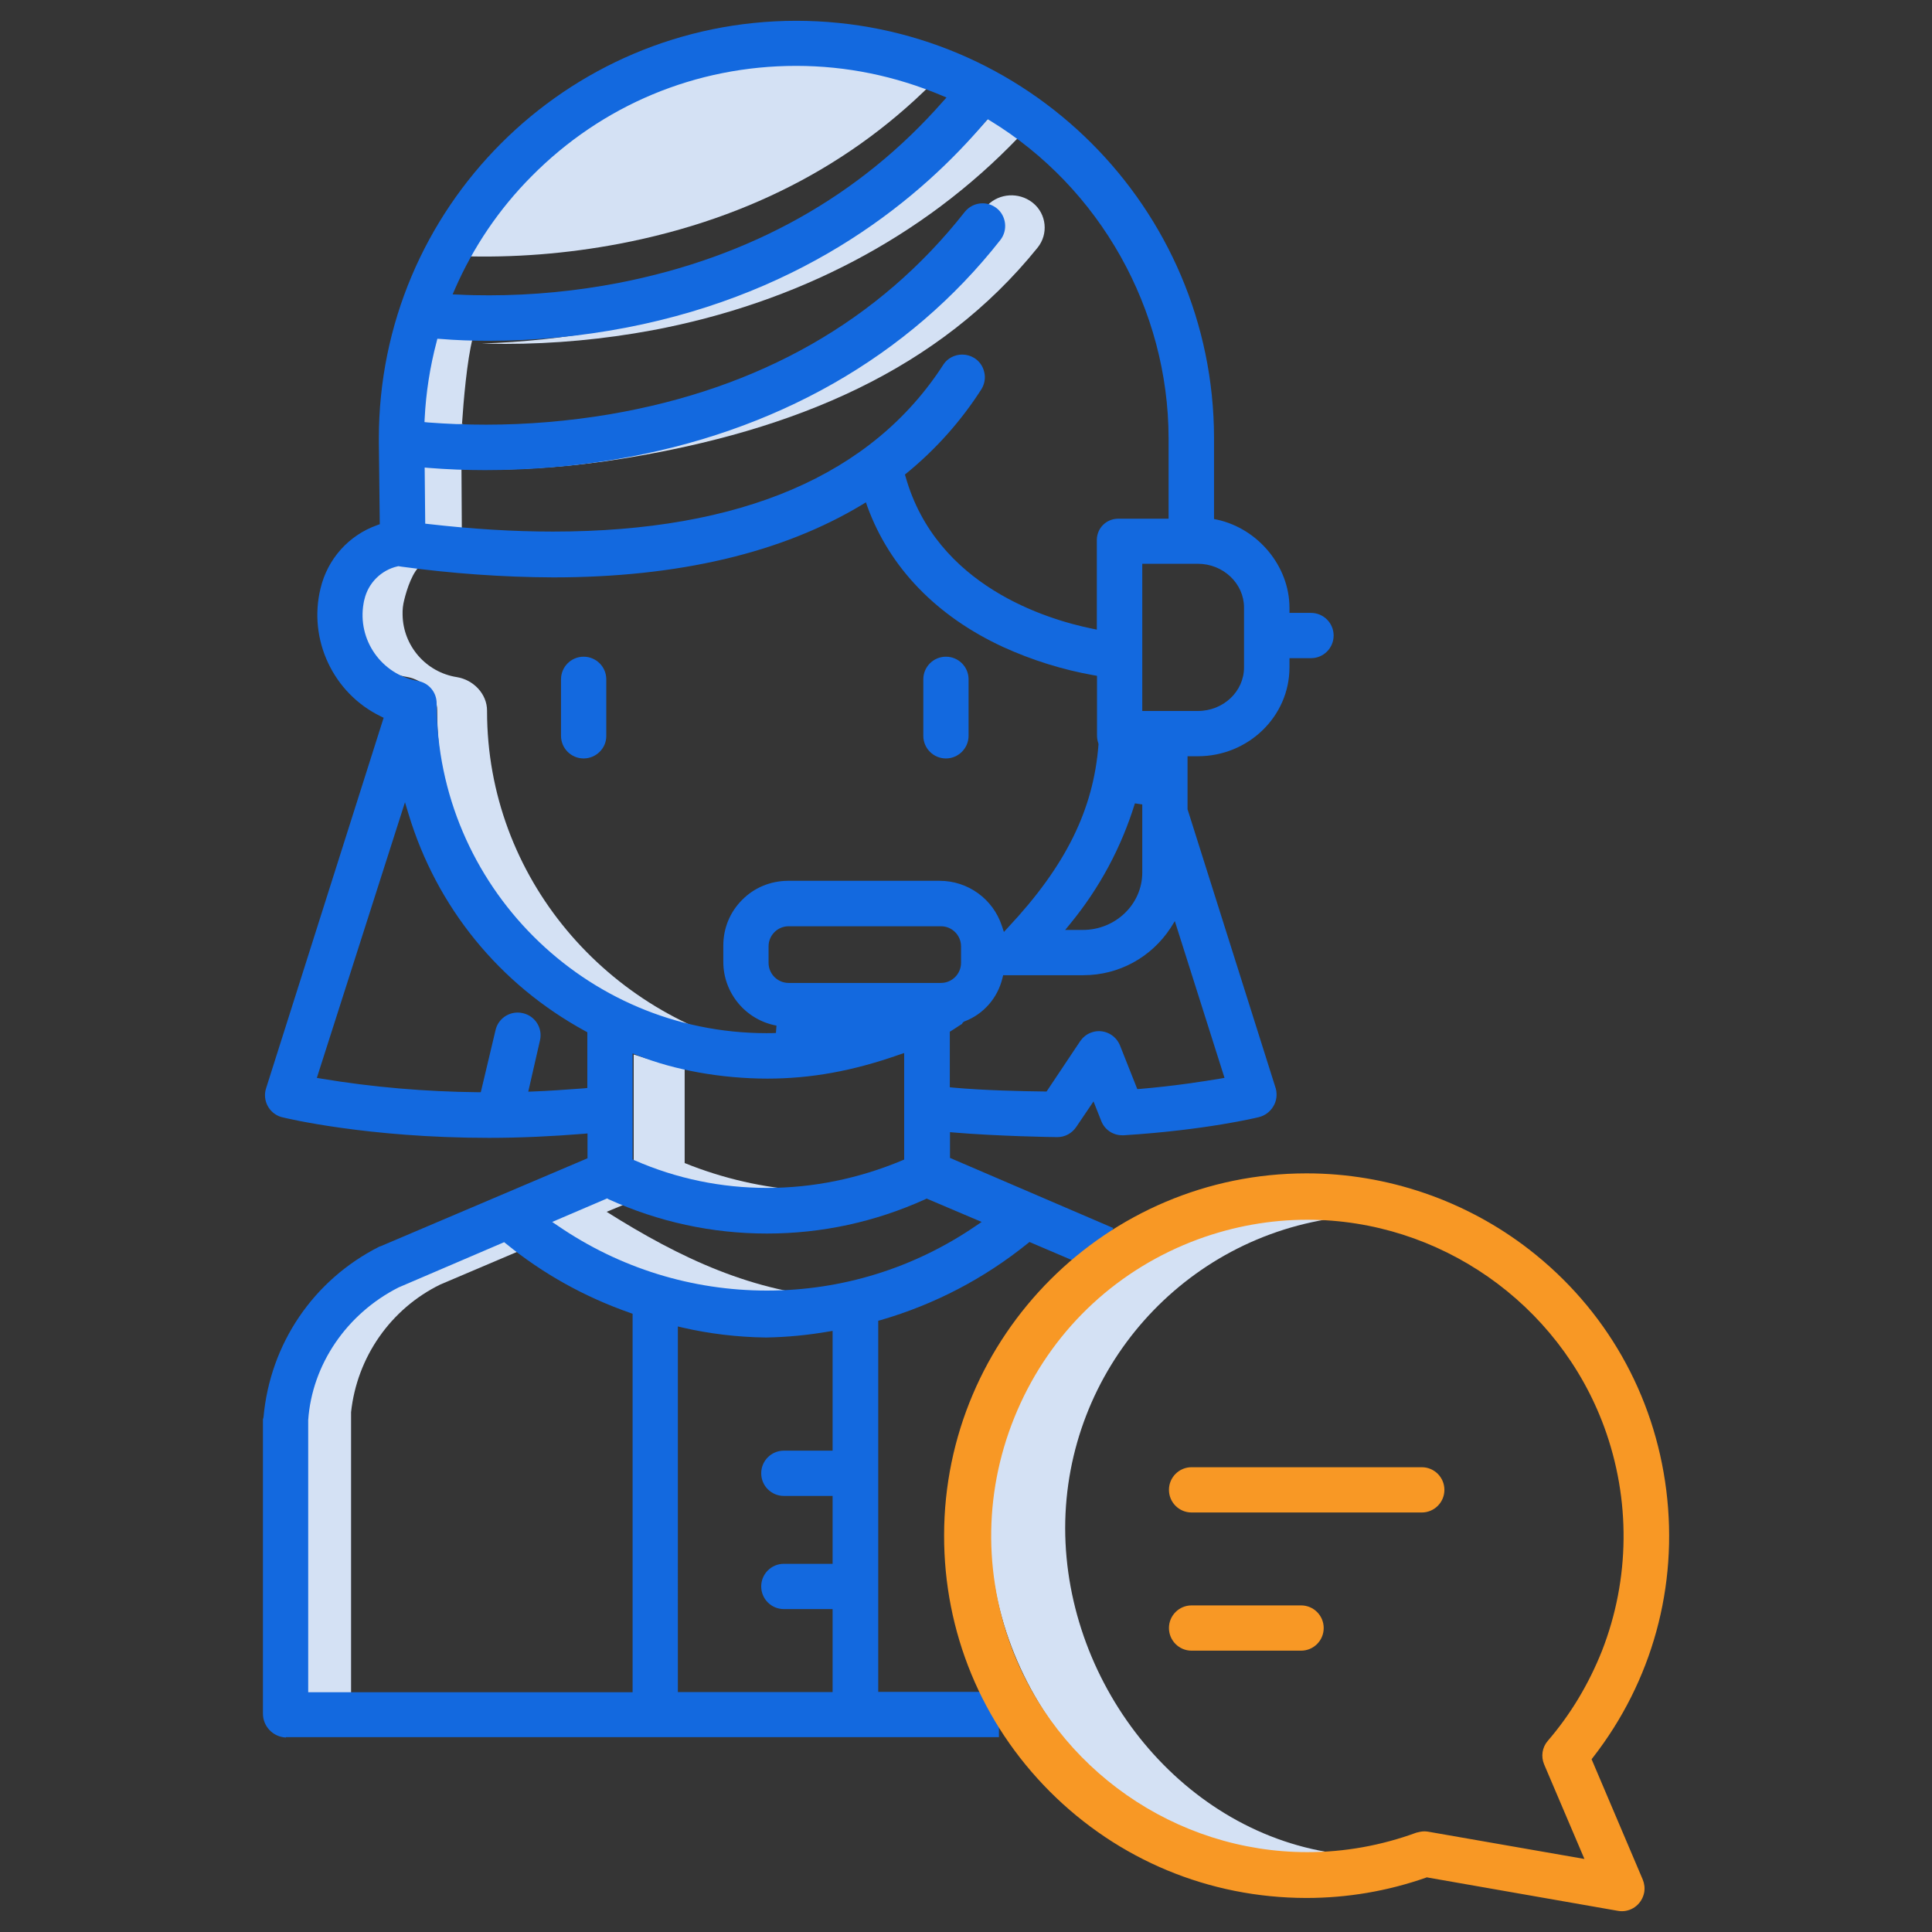 <?xml version="1.0" encoding="utf-8"?>
<!-- Generator: Adobe Illustrator 24.0.2, SVG Export Plug-In . SVG Version: 6.00 Build 0)  -->
<svg version="1.1" id="Layer_1" xmlns="http://www.w3.org/2000/svg" xmlns:xlink="http://www.w3.org/1999/xlink" x="0px" y="0px"
	 viewBox="0 0 105 105" style="enable-background:new 0 0 105 105;" xml:space="preserve">
<rect x="0" y="0" width="105" height="105" fill="#333333" stroke="none"/>
<style type="text/css">
	.st0{opacity:0.01;fill:#FFFFFF;}
	.st1{fill:#D4E1F4;}
	.st2{fill:#1369DF;}
	.st3{fill:#F89825;}
</style>
<g>
	<rect class="st0" width="105" height="105"/>
	<g>
		<path class="st1" d="M29.09,8.16c3.92-3.86,9.21-6,14.71-5.97c2.64,0,5.25,0.49,7.71,1.46c-4.62,4.99-10.62,8.22-17.86,9.6
			c-2.85,0.54-5.75,0.77-8.65,0.67C26.01,11.77,27.4,9.82,29.09,8.16z"/>
		<path class="st1" d="M56.39,13.46c0.6-0.74,0.49-1.83-0.25-2.43c-0.02-0.01-0.03-0.03-0.05-0.04c-0.73-0.55-1.76-0.49-2.41,0.15
			c0.64,0.62,0.69,1.63,0.13,2.32c-5.36,6.64-13.14,9.93-22.51,11.46c-2.09,0.34-4.19,0.53-6.31,0.59c0.41,0.01,0.85,0.02,1.31,0.02
			c2.54,0,5.07-0.2,7.57-0.61C43.25,23.4,51.03,20.1,56.39,13.46z"/>
		<path class="st1" d="M25.11,23.03c0.08-1.22,0.27-3.46,0.58-4.65c-1.03,0-1.9-0.04-2.56-0.08c-0.32,1.21-0.52,3.48-0.6,4.73
			C23.54,23.1,25.57,23.06,25.11,23.03z"/>
		<path class="st1" d="M27.45,18.69c2.68,0,5.36-0.25,8-0.74c7.88-1.48,14.71-5.07,19.88-10.46c-0.51-0.38-1.04-0.74-1.59-1.08
			c-5.27,5.99-12.48,9.97-20.87,11.54c-2.21,0.41-4.45,0.65-6.7,0.72C26.56,18.68,26.99,18.69,27.45,18.69z"/>
		<path class="st1" d="M25.1,28.95l-0.02-3.52c-1-0.01-1.87-0.05-2.58-0.1l0.02,3.62H25.1z"/>
		<path class="st1" d="M26.47,38.65v-0.03c0-0.9-0.73-1.67-1.64-1.82c-1.67-0.26-2.92-1.69-2.95-3.38
			c-0.01-0.28,0.02-0.55,0.09-0.82c0.13-0.54,0.47-1.63,0.96-1.91c-0.67-0.07-1.34-0.15-2.02-0.24c-0.04,0-0.07-0.01-0.1-0.02
			c-0.77,0.18-1.37,1.4-1.55,2.16c-0.06,0.27-0.09,0.54-0.09,0.82c0.03,1.69,1.27,3.12,2.95,3.38c0.91,0.16,1.64,0.92,1.64,1.82
			v0.03c0,10.13,8.18,18.43,18.48,18.88c-0.21-0.13-0.41-0.27-0.59-0.43C32.96,55.22,26.47,47.67,26.47,38.65z"/>
		<path class="st1" d="M37.21,63.21v-5.15c-0.94-0.2-1.86-0.45-2.77-0.75v5.9c2.95,1.19,6.12,1.7,9.3,1.49
			C41.5,64.56,39.29,64.05,37.21,63.21z"/>
		<path class="st1" d="M23.93,69.81l4.47-1.9c-0.31-0.22-0.63-0.44-0.93-0.68l-6.1,2.58c-2.7,1.32-4.53,3.94-4.84,6.94v15.34h2.55
			V76.75C19.4,73.76,21.23,71.13,23.93,69.81z"/>
		<path class="st1" d="M32.97,65.86l1.13-0.47c-0.59-0.21-1.17-0.44-1.75-0.7l-3.43,1.58c4.99,3.14,10.84,4.63,16.73,4.27
			C40.94,70.26,36.97,68.38,32.97,65.86z"/>
		<path class="st1" d="M57.89,83.05c0.01-8.6,6.43-15.85,14.97-16.89C63.53,65.03,55.05,71.67,53.91,81
			c-1.13,9.33,5.51,18.64,14.84,19.77c0.68,0.08,1.37,0.12,2.06,0.12c0.68,0,1.37-0.04,2.05-0.13
			C64.32,99.72,57.9,91.65,57.89,83.05z"/>
		<g>
			<path class="st2" d="M15.54,94.43c-0.7-0.03-1.25-0.6-1.25-1.3v-16c0.01-0.03,0.02-0.06,0.03-0.1c0.36-4,2.71-7.47,6.3-9.28
				c0,0,0.02-0.01,0.03-0.01c0.02-0.01,0.05-0.02,0.06-0.02l11.22-4.77V61.6l-0.22,0.02c-1.73,0.14-3.46,0.22-5.14,0.22
				c-6.6,0-11.04-1.07-11.23-1.12c-0.03-0.01-0.05-0.01-0.08-0.02c-0.31-0.1-0.57-0.32-0.72-0.61c-0.15-0.29-0.18-0.63-0.08-0.94
				l6.39-20.14l-0.16-0.08c-2.58-1.25-3.95-4.17-3.27-6.95c0.38-1.6,1.53-2.89,3.08-3.44l0.14-0.05l-0.05-4.43c0-0.07,0-0.15,0-0.22
				C20.58,11.32,30.75,1.14,43.27,1.13c12.52,0,22.7,10.17,22.71,22.68v4.4l0.16,0.03c2.25,0.49,3.94,2.55,3.94,4.79v0.28h1.17
				c0.68,0,1.23,0.55,1.23,1.23s-0.55,1.23-1.23,1.23h-1.17v0.5c0,2.66-2.23,4.83-4.98,4.83h-0.56v2.88l4.79,15.16l0.01,0.03
				c0.08,0.33,0.04,0.67-0.14,0.96c-0.17,0.29-0.45,0.5-0.77,0.58c-0.11,0.03-2.91,0.71-7.36,0.99c-0.03,0-0.05,0-0.08,0
				c-0.51,0-0.96-0.31-1.14-0.78l-0.42-1.06l-0.94,1.39c-0.23,0.34-0.61,0.55-1.02,0.55c-0.26,0-3.25-0.05-5.62-0.25l-0.22-0.02v1.4
				l8.87,3.81l-1.01,2.27l-3.54-1.51l-0.1,0.08c-2.37,1.91-5.05,3.31-7.97,4.16l-0.15,0.04v20.17h6.56v2.46H15.54z M36.85,91.96h8.4
				v-4.51h-2.65c-0.68,0-1.23-0.55-1.23-1.23s0.55-1.23,1.23-1.23h2.65V81.3h-2.65c-0.68,0-1.23-0.55-1.23-1.23s0.55-1.23,1.23-1.23
				h2.65v-6.51l-0.24,0.04c-1.1,0.19-2.23,0.3-3.35,0.32h-0.06c-1.51-0.02-3.03-0.2-4.51-0.54l-0.25-0.06V91.96z M21.66,69.97
				c-2.82,1.43-4.7,4.19-4.91,7.21l0,14.79h17.63V71.4l-0.14-0.05c-2.46-0.86-4.73-2.12-6.74-3.76l-0.1-0.08L21.66,69.97z
				 M30.01,66.41l0.31,0.21c3.36,2.3,7.29,3.52,11.36,3.52s8-1.22,11.36-3.52l0.31-0.21l-2.99-1.27l-0.08,0.04
				c-2.72,1.23-5.61,1.86-8.6,1.86c-2.99,0-5.88-0.63-8.6-1.86L33,65.13L30.01,66.41z M34.39,63.02l0.12,0.05
				c2.27,0.99,4.69,1.49,7.18,1.49c2.49,0,4.96-0.5,7.33-1.49l0.12-0.05v-5.79l-0.27,0.09c-2.53,0.89-4.81,1.3-7.16,1.3
				c-2.49,0-5.06-0.46-7.05-1.26l-0.28-0.11V63.02z M17.22,58.58l0.23,0.04c2.81,0.47,5.67,0.71,8.52,0.74l0.16,0l0.81-3.41
				c0.14-0.54,0.63-0.92,1.2-0.92c0.09,0,0.17,0.01,0.26,0.03c0.67,0.14,1.1,0.8,0.95,1.47l-0.64,2.8l0.27-0.01
				c0.82-0.03,1.65-0.09,2.75-0.17l0.19-0.02V56.1l-0.11-0.06c-4.66-2.54-8.08-6.73-9.61-11.81l-0.19-0.63L17.22,58.58z
				 M52.28,55.65c-0.09,0.05-0.17,0.11-0.25,0.16c-0.1,0.07-0.2,0.13-0.31,0.2l-0.1,0.06v3.02l0.19,0.02
				c1.64,0.15,3.81,0.2,4.96,0.21l0.11,0l1.83-2.74c0.14-0.2,0.33-0.36,0.56-0.45c0.15-0.06,0.3-0.09,0.45-0.09
				c0.51,0,0.96,0.31,1.15,0.78l0.94,2.37l0.15-0.01c1.89-0.16,3.39-0.4,4.36-0.56l0.23-0.04l-2.7-8.52l-0.23,0.37
				C62.57,52.03,60.81,53,58.88,53l-4.36,0l-0.04,0.16c-0.26,1.08-1.03,1.96-2.06,2.35l-0.03,0.01l-0.02,0.02
				C52.32,55.57,52.3,55.61,52.28,55.65z M19.81,32.56c-0.02,0.08-0.04,0.15-0.05,0.23c-0.35,1.98,0.97,3.87,2.95,4.22
				c0.59,0.1,1.02,0.61,1.02,1.21v0.03c0.02,9.86,8.05,17.89,17.91,17.9c0.17,0,0.36,0,0.53-0.01l0.03-0.4
				c-1.68-0.31-2.9-1.78-2.89-3.49l0-0.86c0-0.94,0.36-1.82,1.02-2.48c0.66-0.67,1.54-1.03,2.48-1.04h8.26
				c1.54,0,2.9,0.99,3.38,2.45l0.11,0.33l0.23-0.25c3.13-3.34,4.64-6.4,4.91-9.93l0-0.04l-0.01-0.04c-0.05-0.14-0.07-0.29-0.07-0.44
				v-3.22l-0.17-0.03c-1.7-0.3-3.36-0.82-4.94-1.54c-3.61-1.67-6.16-4.31-7.37-7.63l-0.08-0.23l-0.21,0.13
				c-4.35,2.62-10,3.95-16.78,3.95c-2.74-0.01-5.51-0.21-8.23-0.58c-0.04-0.01-0.09-0.01-0.13-0.02l-0.05-0.01l-0.05,0.01
				C20.72,30.98,20.02,31.68,19.81,32.56L19.81,32.56z M42.86,50.34c-0.6,0-1.09,0.49-1.09,1.09v0.9c0,0.6,0.49,1.09,1.09,1.09h8.28
				c0.6,0,1.09-0.49,1.09-1.09v-0.9c0-0.6-0.49-1.09-1.09-1.09H42.86z M61.68,43.66c-0.74,2.4-1.92,4.6-3.52,6.55l-0.27,0.33h0.96
				c1.78,0,3.23-1.4,3.23-3.12v-3.7L61.68,43.66z M62.08,38.64h3.02c1.39,0,2.51-1.06,2.51-2.37v-3.25c0-1.31-1.13-2.38-2.51-2.38
				h-3.02V38.64z M52.29,19.27c0.23,0,0.45,0.06,0.65,0.18c0.28,0.17,0.48,0.45,0.55,0.77c0.08,0.32,0.02,0.65-0.15,0.93
				c-1.1,1.72-2.47,3.26-4.06,4.56l-0.1,0.08l0.04,0.13c1.68,5.93,7.66,7.74,10.15,8.25l0.24,0.05l0-4.9
				c0.02-0.64,0.53-1.13,1.17-1.13l2.73,0v-4.38c-0.01-6.99-3.72-13.6-9.68-17.24l-0.15-0.09L53.57,6.6
				c-3.43,4.06-9.61,9.3-19.56,11.21c-2.45,0.47-4.96,0.71-7.46,0.71c-0.91,0-1.79-0.03-2.61-0.1l-0.17-0.01l-0.04,0.16
				c-0.36,1.36-0.58,2.76-0.65,4.17l-0.01,0.2l0.2,0.02c1.04,0.08,2.1,0.12,3.15,0.12c2.23,0,4.48-0.19,6.69-0.56
				c8.18-1.39,14.67-5.09,19.32-11c0.24-0.3,0.59-0.47,0.97-0.47c0.28,0,0.54,0.09,0.76,0.26c0.26,0.2,0.42,0.5,0.46,0.82
				c0.04,0.33-0.05,0.65-0.25,0.91c-4.98,6.34-12.22,10.47-20.94,11.93c-2.33,0.39-4.71,0.58-7.07,0.58c-1.04,0-2.07-0.04-3.06-0.12
				l-0.22-0.02l0.03,3.05l0.18,0.02c2.35,0.27,4.62,0.41,6.76,0.41c10.21,0,17.35-3.06,21.23-9.09
				C51.49,19.48,51.88,19.27,52.29,19.27z M43.27,3.58c-5.45,0-10.55,2.13-14.38,6c-1.77,1.78-3.17,3.85-4.17,6.14L24.6,16l0.3,0.01
				c0.56,0.03,1.13,0.04,1.68,0.04c2.37,0,4.74-0.23,7.07-0.68c7.16-1.4,13.08-4.71,17.6-9.86l0.19-0.21l-0.26-0.11
				C48.66,4.13,46,3.58,43.27,3.58z"/>
			<path class="st2" d="M31.72,41.22c-0.68,0-1.23-0.55-1.23-1.23v-3.07c0-0.68,0.55-1.23,1.23-1.23s1.23,0.55,1.23,1.23v3.07
				C32.96,40.66,32.4,41.22,31.72,41.22z"/>
			<path class="st2" d="M51.41,41.22c-0.68,0-1.23-0.55-1.23-1.23v-3.07c0-0.68,0.55-1.23,1.23-1.23s1.23,0.55,1.23,1.23v3.07
				C52.64,40.66,52.09,41.22,51.41,41.22z"/>
			<path class="st3" d="M88.14,103.87c-0.07,0-0.14-0.01-0.21-0.02l-10.39-1.82l-0.05,0.02c-2.09,0.73-4.27,1.1-6.49,1.1h-0.02
				c-5.26-0.01-10.2-2.06-13.92-5.78c-3.71-3.72-5.76-8.67-5.75-13.93c0.01-10.84,8.84-19.67,19.69-19.67h0.02
				c4.36,0,8.65,1.47,12.09,4.14c4.15,3.22,6.8,7.87,7.45,13.09c0.65,5.21-0.76,10.37-3.99,14.52l-0.07,0.09l2.78,6.54
				c0.09,0.22,0.12,0.46,0.08,0.69C89.25,103.44,88.74,103.87,88.14,103.87L88.14,103.87z M77.42,99.53c0.07,0,0.14,0.01,0.21,0.02
				l8.48,1.48l-2.19-5.14c-0.18-0.43-0.11-0.92,0.2-1.28c1.25-1.45,2.23-3.1,2.94-4.88c1.53-3.91,1.57-8.24,0.12-12.19
				c-2.48-6.73-8.96-11.25-16.13-11.25c-2.02,0-4.02,0.36-5.93,1.06c-4.31,1.59-7.74,4.75-9.66,8.92
				c-1.92,4.17-2.11,8.83-0.53,13.14c2.48,6.73,8.96,11.25,16.12,11.25c0,0,0,0,0,0c2.02,0,4.02-0.36,5.93-1.06
				C77.13,99.56,77.28,99.53,77.42,99.53z"/>
			<path class="st3" d="M64.76,82.2c-0.68,0-1.23-0.55-1.23-1.23s0.55-1.23,1.23-1.23h12.51c0.68,0,1.23,0.55,1.23,1.23
				s-0.55,1.23-1.23,1.23H64.76z"/>
			<path class="st3" d="M64.76,89.71c-0.68,0-1.23-0.55-1.23-1.23s0.55-1.23,1.23-1.23h5.95c0.68,0,1.23,0.55,1.23,1.23
				s-0.55,1.23-1.23,1.23H64.76z"/>
		</g>
	</g>
</g>
</svg>
